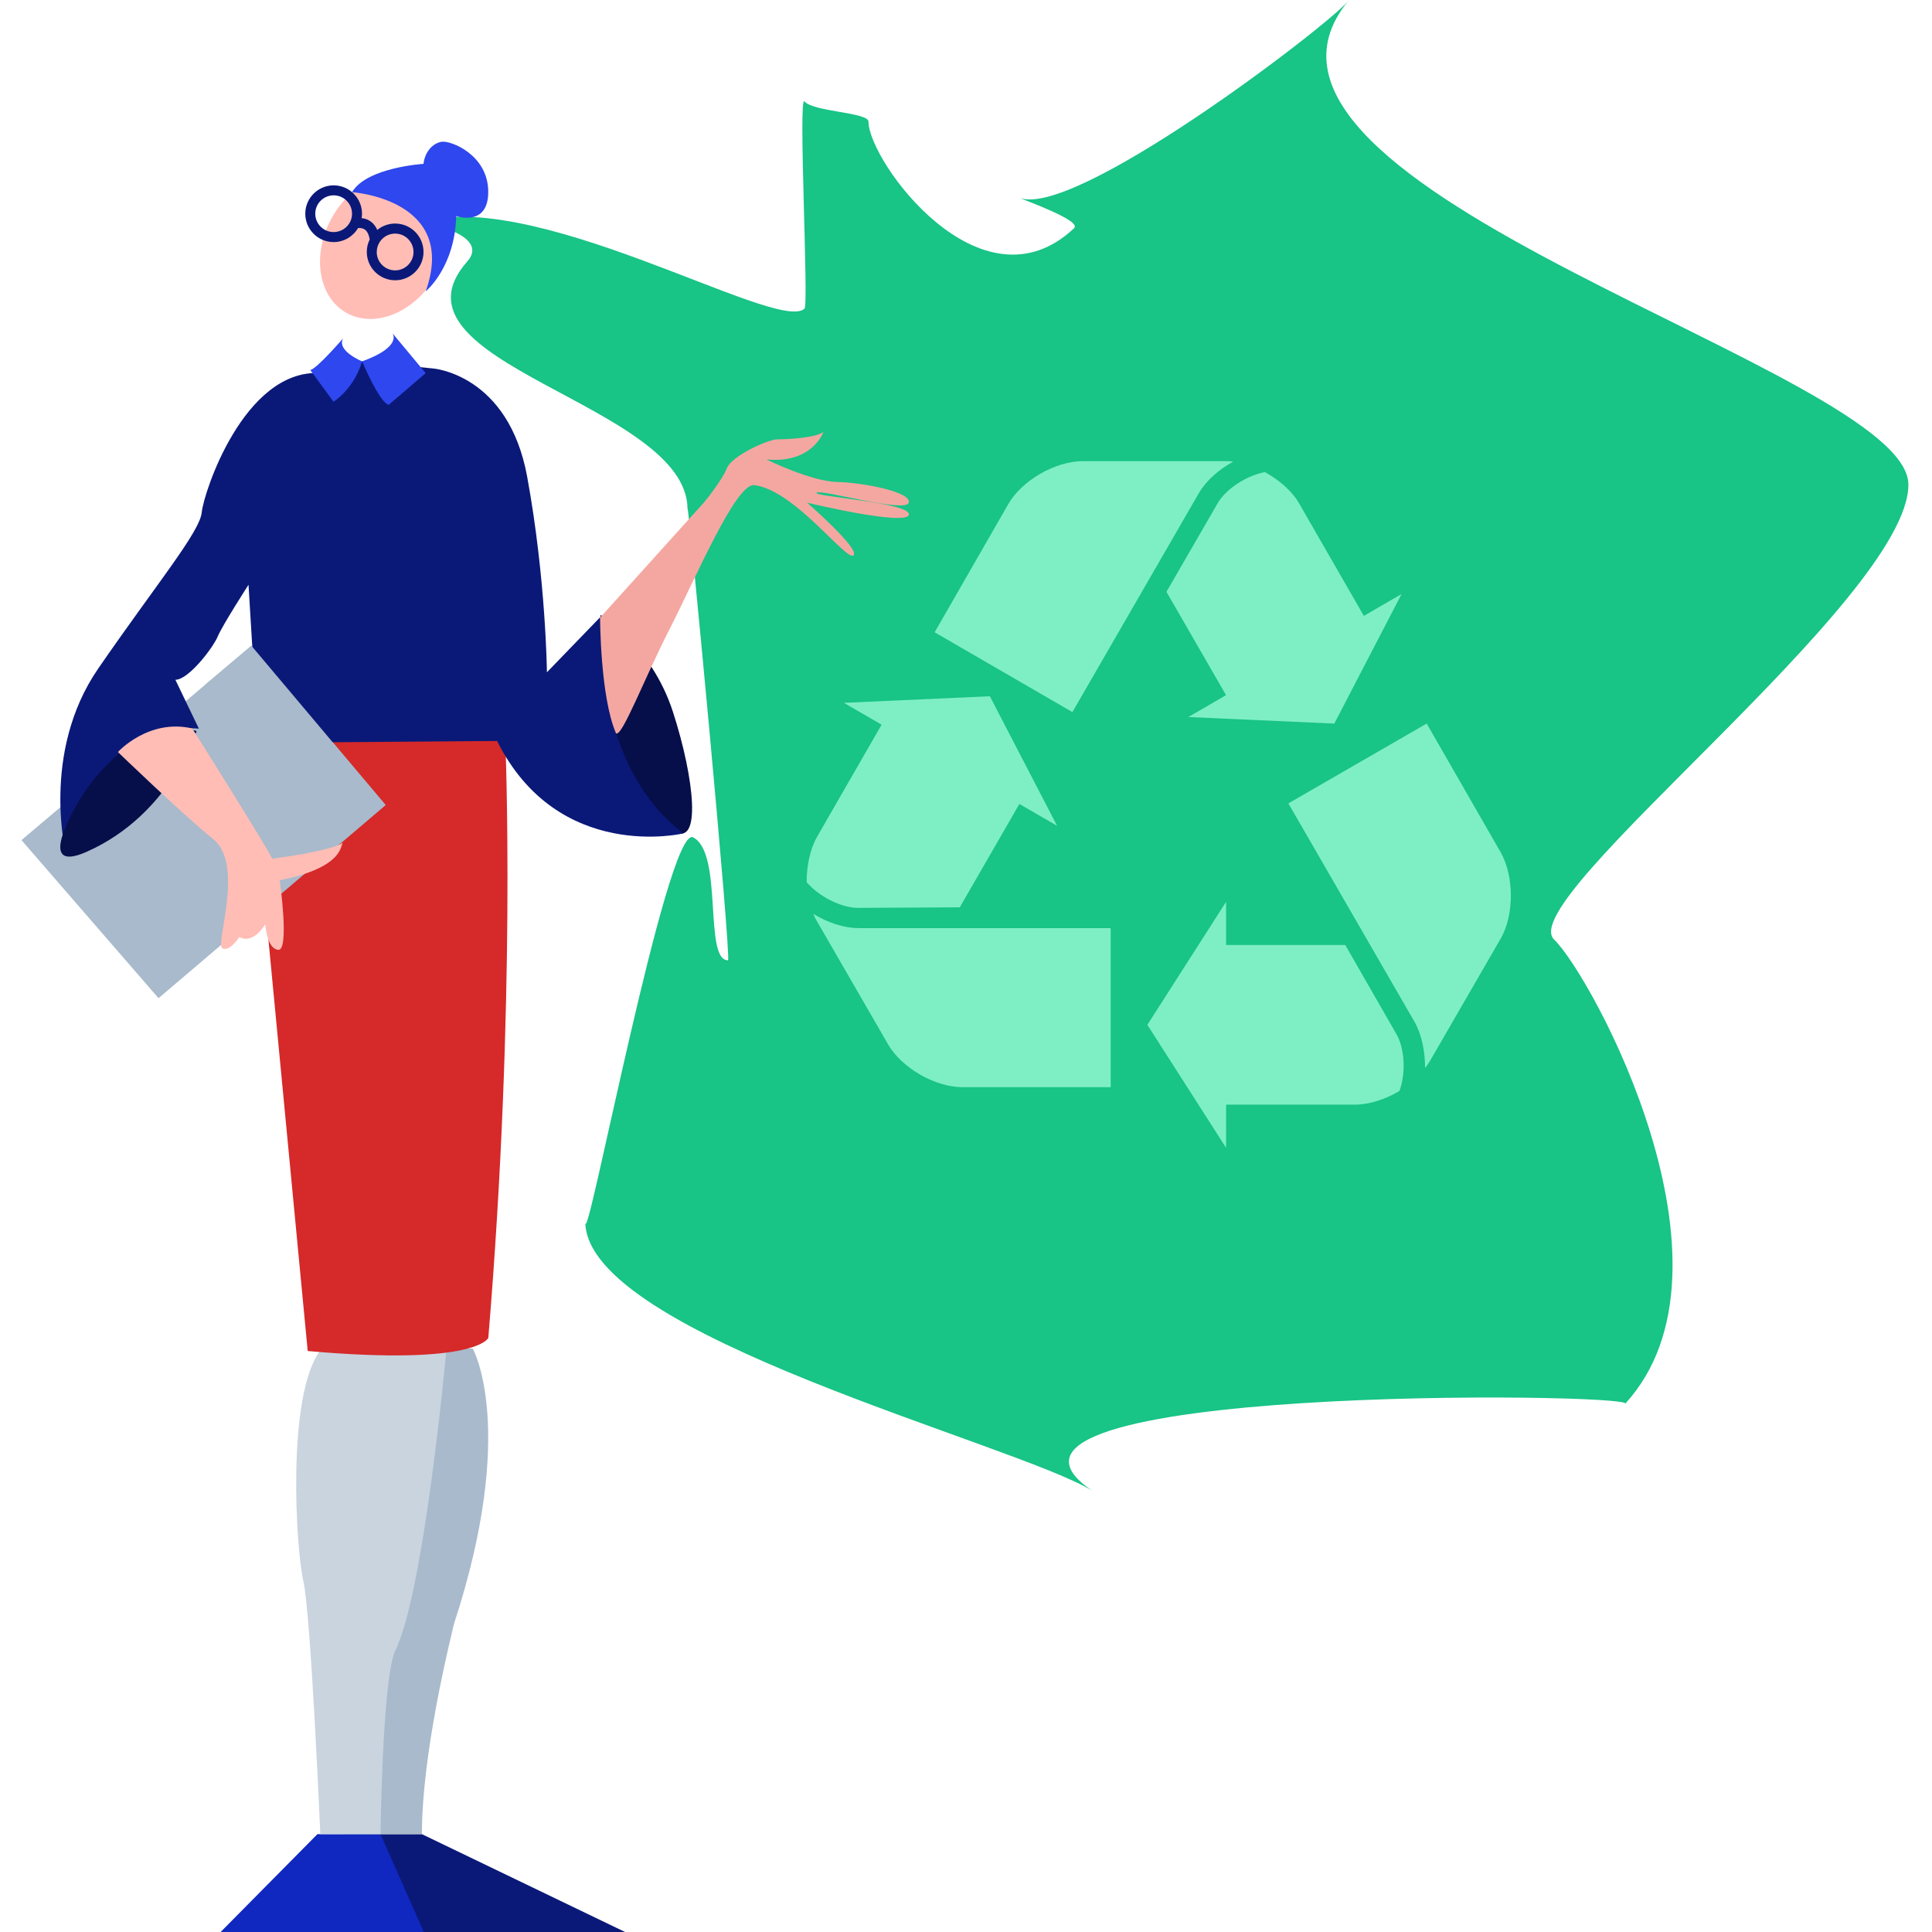 <?xml version="1.0"?>
<svg xmlns="http://www.w3.org/2000/svg" width="180" height="180" viewBox="0 0 180 180" fill="none">
<g clip-path="url(#clip0_1203_8944)">
<path d="M125.587 0.122C123.498 2.568 99.608 20.801 94.822 18.359C95.434 18.665 100.832 20.55 100.067 21.264C91.406 29.415 80.915 14.998 80.915 11.331C80.915 10.463 75.721 10.412 74.955 9.446C74.343 8.732 75.363 28.343 74.955 28.751C72.458 31.146 48.925 16.781 38.332 20.958C38.179 20.295 45.972 21.621 43.526 24.37C35.171 33.844 64.056 37.613 64.056 47.444C64.056 45.815 68.182 89.469 67.825 89.469C65.532 89.469 67.417 79.434 64.566 78.009C62.12 76.89 54.531 117.282 54.531 113.819C54.531 124.365 94.468 134.451 101.751 138.88C87.028 128.947 152.332 129.764 151.417 130.781C163.082 118.044 148.311 90.946 144.794 87.534C140.922 83.816 177.801 55.799 177.801 45.155C177.801 34.511 111.276 17.695 125.587 0.122C125.893 -0.235 125.434 0.326 125.587 0.122Z" fill="#18C486"/>
<path d="M111.684 45.968C112.347 44.798 113.568 43.726 114.892 43.015C114.636 42.964 114.381 42.964 114.126 42.964H100.883C98.335 42.964 95.229 44.747 93.957 46.937L87.079 58.908L99.913 66.344L111.68 45.968H111.684Z" fill="#7EEFC5"/>
<path d="M113.416 46.937L108.677 55.139L114.228 64.766L110.714 66.804L124.315 67.416L130.581 55.343L127.067 57.381L121.056 46.937C120.392 45.767 119.222 44.747 117.848 43.985C116.168 44.291 114.181 45.563 113.416 46.937Z" fill="#7EEFC5"/>
<path d="M79.949 86.466C78.626 86.466 77.095 85.956 75.772 85.143C75.874 85.398 75.976 85.602 76.129 85.857L82.752 97.318C84.024 99.508 87.134 101.291 89.678 101.291H103.482V86.47H79.949V86.466Z" fill="#7EEFC5"/>
<path d="M89.423 84.53L94.974 74.903L98.488 76.941L92.222 64.868L78.622 65.481L82.136 67.518L76.125 77.962C75.462 79.132 75.155 80.663 75.155 82.19C76.274 83.513 78.363 84.585 79.945 84.585L89.419 84.534L89.423 84.53Z" fill="#7EEFC5"/>
<path d="M139.799 79.383L132.921 67.412L120.035 74.849L131.802 95.225C132.465 96.395 132.771 97.978 132.771 99.505C132.925 99.301 133.078 99.097 133.231 98.841L139.854 87.381C141.075 85.19 141.075 81.625 139.803 79.383H139.799Z" fill="#7EEFC5"/>
<path d="M125.335 88.044H114.232V84.02L106.897 95.481L114.232 106.941V102.917H126.253C127.577 102.917 129.108 102.406 130.38 101.645C130.992 100.015 130.89 97.671 130.074 96.297L125.335 88.044Z" fill="#7EEFC5"/>
<path d="M58.242 180.002H32.124V170.885H39.309L58.242 180.002Z" fill="#0A1978"/>
<path d="M35.452 170.885L39.484 180.002H20.554L29.572 170.885H35.452Z" fill="#1027C0"/>
<path d="M44.044 125.641C44.044 125.641 48.25 133.088 42.29 151.318C39.487 162.888 39.309 168.782 39.309 170.885H32.12V125.641H44.04H44.044Z" fill="#A8BACB"/>
<path d="M41.587 125.816C41.587 125.816 39.498 148.639 36.775 153.899C35.627 156.702 35.452 170.885 35.452 170.885H29.842C29.842 170.885 28.967 150.392 28.264 147.323C27.564 144.253 26.685 130.022 29.842 125.816H41.587Z" fill="#C9D4DF"/>
<path d="M45.498 124.642C45.498 124.642 44.445 127.27 28.668 125.871L23.233 68.944H47.073C47.073 68.944 48.127 93.089 45.495 124.642H45.498Z" fill="#D62929"/>
<path d="M23.416 60.159L35.922 75.002L14.769 92.998L2 78.272L23.416 60.159Z" fill="#A8BACB"/>
<path d="M55.949 57.297C55.949 57.297 60.681 60.1 62.697 66.326C64.712 72.552 65.412 79.124 62.697 77.371C59.981 75.618 55.508 69.658 55.949 57.301V57.297Z" fill="#060F4A"/>
<path d="M33.739 33.669L40.348 34.329C40.348 34.329 47.361 34.853 49.114 44.408C50.868 53.962 50.955 62.637 50.955 62.637L56.04 57.377C56.04 57.377 54.899 70.988 63.666 77.648C63.666 77.648 52.008 80.43 46.311 69.035L24.05 69.21L23.153 54.483C23.153 54.483 20.722 58.252 20.284 59.302C19.847 60.352 17.569 63.334 16.34 63.334L18.531 67.89C18.531 67.89 8.889 66.574 6.174 79.722C6.174 79.722 3.721 70.168 9.156 62.28C14.591 54.392 18.622 49.569 18.797 47.728C18.972 45.888 22.723 34.464 29.755 34.755" fill="#0A1978"/>
<path d="M55.92 57.53L65.62 46.777C65.62 46.777 67.257 44.79 67.723 43.62C68.19 42.45 71.58 40.934 72.396 40.934C73.213 40.934 76.02 40.817 76.72 40.234C76.72 40.234 75.725 43.216 71.401 42.804C71.401 42.804 75.549 44.849 78.003 44.907C80.456 44.965 84.958 45.84 84.662 46.835C84.367 47.831 76.483 45.549 76.074 45.902C75.666 46.256 84.867 46.835 84.677 47.947C84.488 49.059 75.196 46.835 75.196 46.835C75.196 46.835 80.164 51.159 79.519 51.745C78.874 52.332 74.044 45.669 70.293 45.202C68.591 44.911 64.793 53.907 62.398 58.584C60.003 63.257 57.958 68.692 57.393 68.327C55.909 64.883 55.909 57.534 55.909 57.534L55.92 57.53Z" fill="#F4A7A1"/>
<path d="M18.316 68.105C18.316 68.105 15.863 75.877 8.15 79.325C4.41 81.02 5.405 77.98 7.333 74.652C9.261 71.324 13.818 66.764 18.32 68.109L18.316 68.105Z" fill="#060F4A"/>
<path d="M17.912 67.864C17.912 67.864 24.721 78.683 25.363 79.996C25.363 79.996 30.681 79.354 31.964 78.505C31.676 78.662 32.197 80.783 26.062 82.011C26.062 82.011 26.996 88.613 25.917 88.496C24.838 88.38 24.717 86.101 24.717 86.101C24.717 86.101 23.635 88.03 22.293 87.301C22.293 87.301 21.418 88.704 20.715 88.354C20.011 88.004 22.818 80.575 19.869 78.184C16.917 75.793 10.986 70.066 10.986 70.066C10.986 70.066 13.818 66.924 17.912 67.868V67.864Z" fill="#FFBDB6"/>
<path d="M30.885 77.914C30.323 77.386 29.824 76.795 29.332 76.201C28.905 75.691 28.483 75.173 28.016 74.696C27.535 74.207 27.039 73.737 26.54 73.267C25.494 72.282 24.425 71.324 23.408 70.307C21.549 68.448 19.873 66.352 19.081 63.826L23.419 60.159L35.922 75.002L31.712 78.585C31.417 78.388 31.143 78.159 30.885 77.914Z" fill="#A8BACB"/>
<path d="M33.739 33.669C33.739 33.669 35.335 37.485 36.21 37.719L39.659 34.766L36.56 31.041C36.56 31.041 37.548 32.291 33.739 33.665V33.669Z" fill="#2E47EE"/>
<path d="M31.07 37.427C31.07 37.427 32.962 36.279 33.739 33.669C33.739 33.669 31.336 32.692 31.963 31.526C31.963 31.526 29.55 34.329 28.909 34.478L31.07 37.431V37.427Z" fill="#2E47EE"/>
<path d="M40.618 25.695C42.596 22.27 42.047 18.249 39.392 16.716C36.736 15.183 32.98 16.718 31.002 20.144C29.024 23.57 29.573 27.59 32.229 29.123C34.884 30.656 38.64 29.121 40.618 25.695Z" fill="#FFBDB6"/>
<path d="M28.442 19.912C28.442 21.37 29.627 22.555 31.085 22.555C32.029 22.555 32.893 22.044 33.363 21.242C33.637 21.228 33.855 21.282 34.016 21.406C34.227 21.57 34.373 21.873 34.446 22.307C34.271 22.66 34.173 23.054 34.173 23.47C34.173 24.928 35.357 26.112 36.815 26.112C38.273 26.112 39.458 24.928 39.458 23.47C39.458 22.011 38.273 20.827 36.815 20.827C36.185 20.827 35.605 21.049 35.15 21.421C35.011 21.107 34.822 20.856 34.584 20.67C34.333 20.473 34.034 20.36 33.691 20.32C33.713 20.185 33.728 20.05 33.728 19.912C33.728 18.454 32.543 17.269 31.085 17.269C29.627 17.269 28.442 18.454 28.442 19.912ZM35.102 23.473C35.102 23.112 35.215 22.777 35.405 22.504H35.408C35.408 22.504 35.408 22.504 35.408 22.5C35.718 22.055 36.232 21.764 36.812 21.764C37.756 21.764 38.525 22.533 38.525 23.477C38.525 24.421 37.756 25.19 36.812 25.19C35.868 25.19 35.099 24.421 35.099 23.477L35.102 23.473ZM29.372 19.912C29.372 18.968 30.141 18.199 31.085 18.199C32.029 18.199 32.798 18.968 32.798 19.912C32.798 20.156 32.747 20.393 32.649 20.612C32.372 21.224 31.759 21.621 31.085 21.621C30.141 21.621 29.372 20.852 29.372 19.908V19.912Z" fill="#0A1978"/>
<path d="M39.659 27.144C39.659 27.144 42.374 24.953 42.505 20.131C42.505 20.131 45.531 21.184 45.487 17.809C45.444 14.433 42.024 13.077 41.15 13.208C40.275 13.34 39.564 14.218 39.458 15.268C39.458 15.268 34.173 15.585 32.798 17.903C32.798 17.903 42.728 18.556 39.662 27.144H39.659Z" fill="#2E47EE"/>
</g>
<defs>
<clipPath id="clip0_1203_8944">
<rect width="180" height="180" fill="white"/>
</clipPath>
</defs>
</svg>
